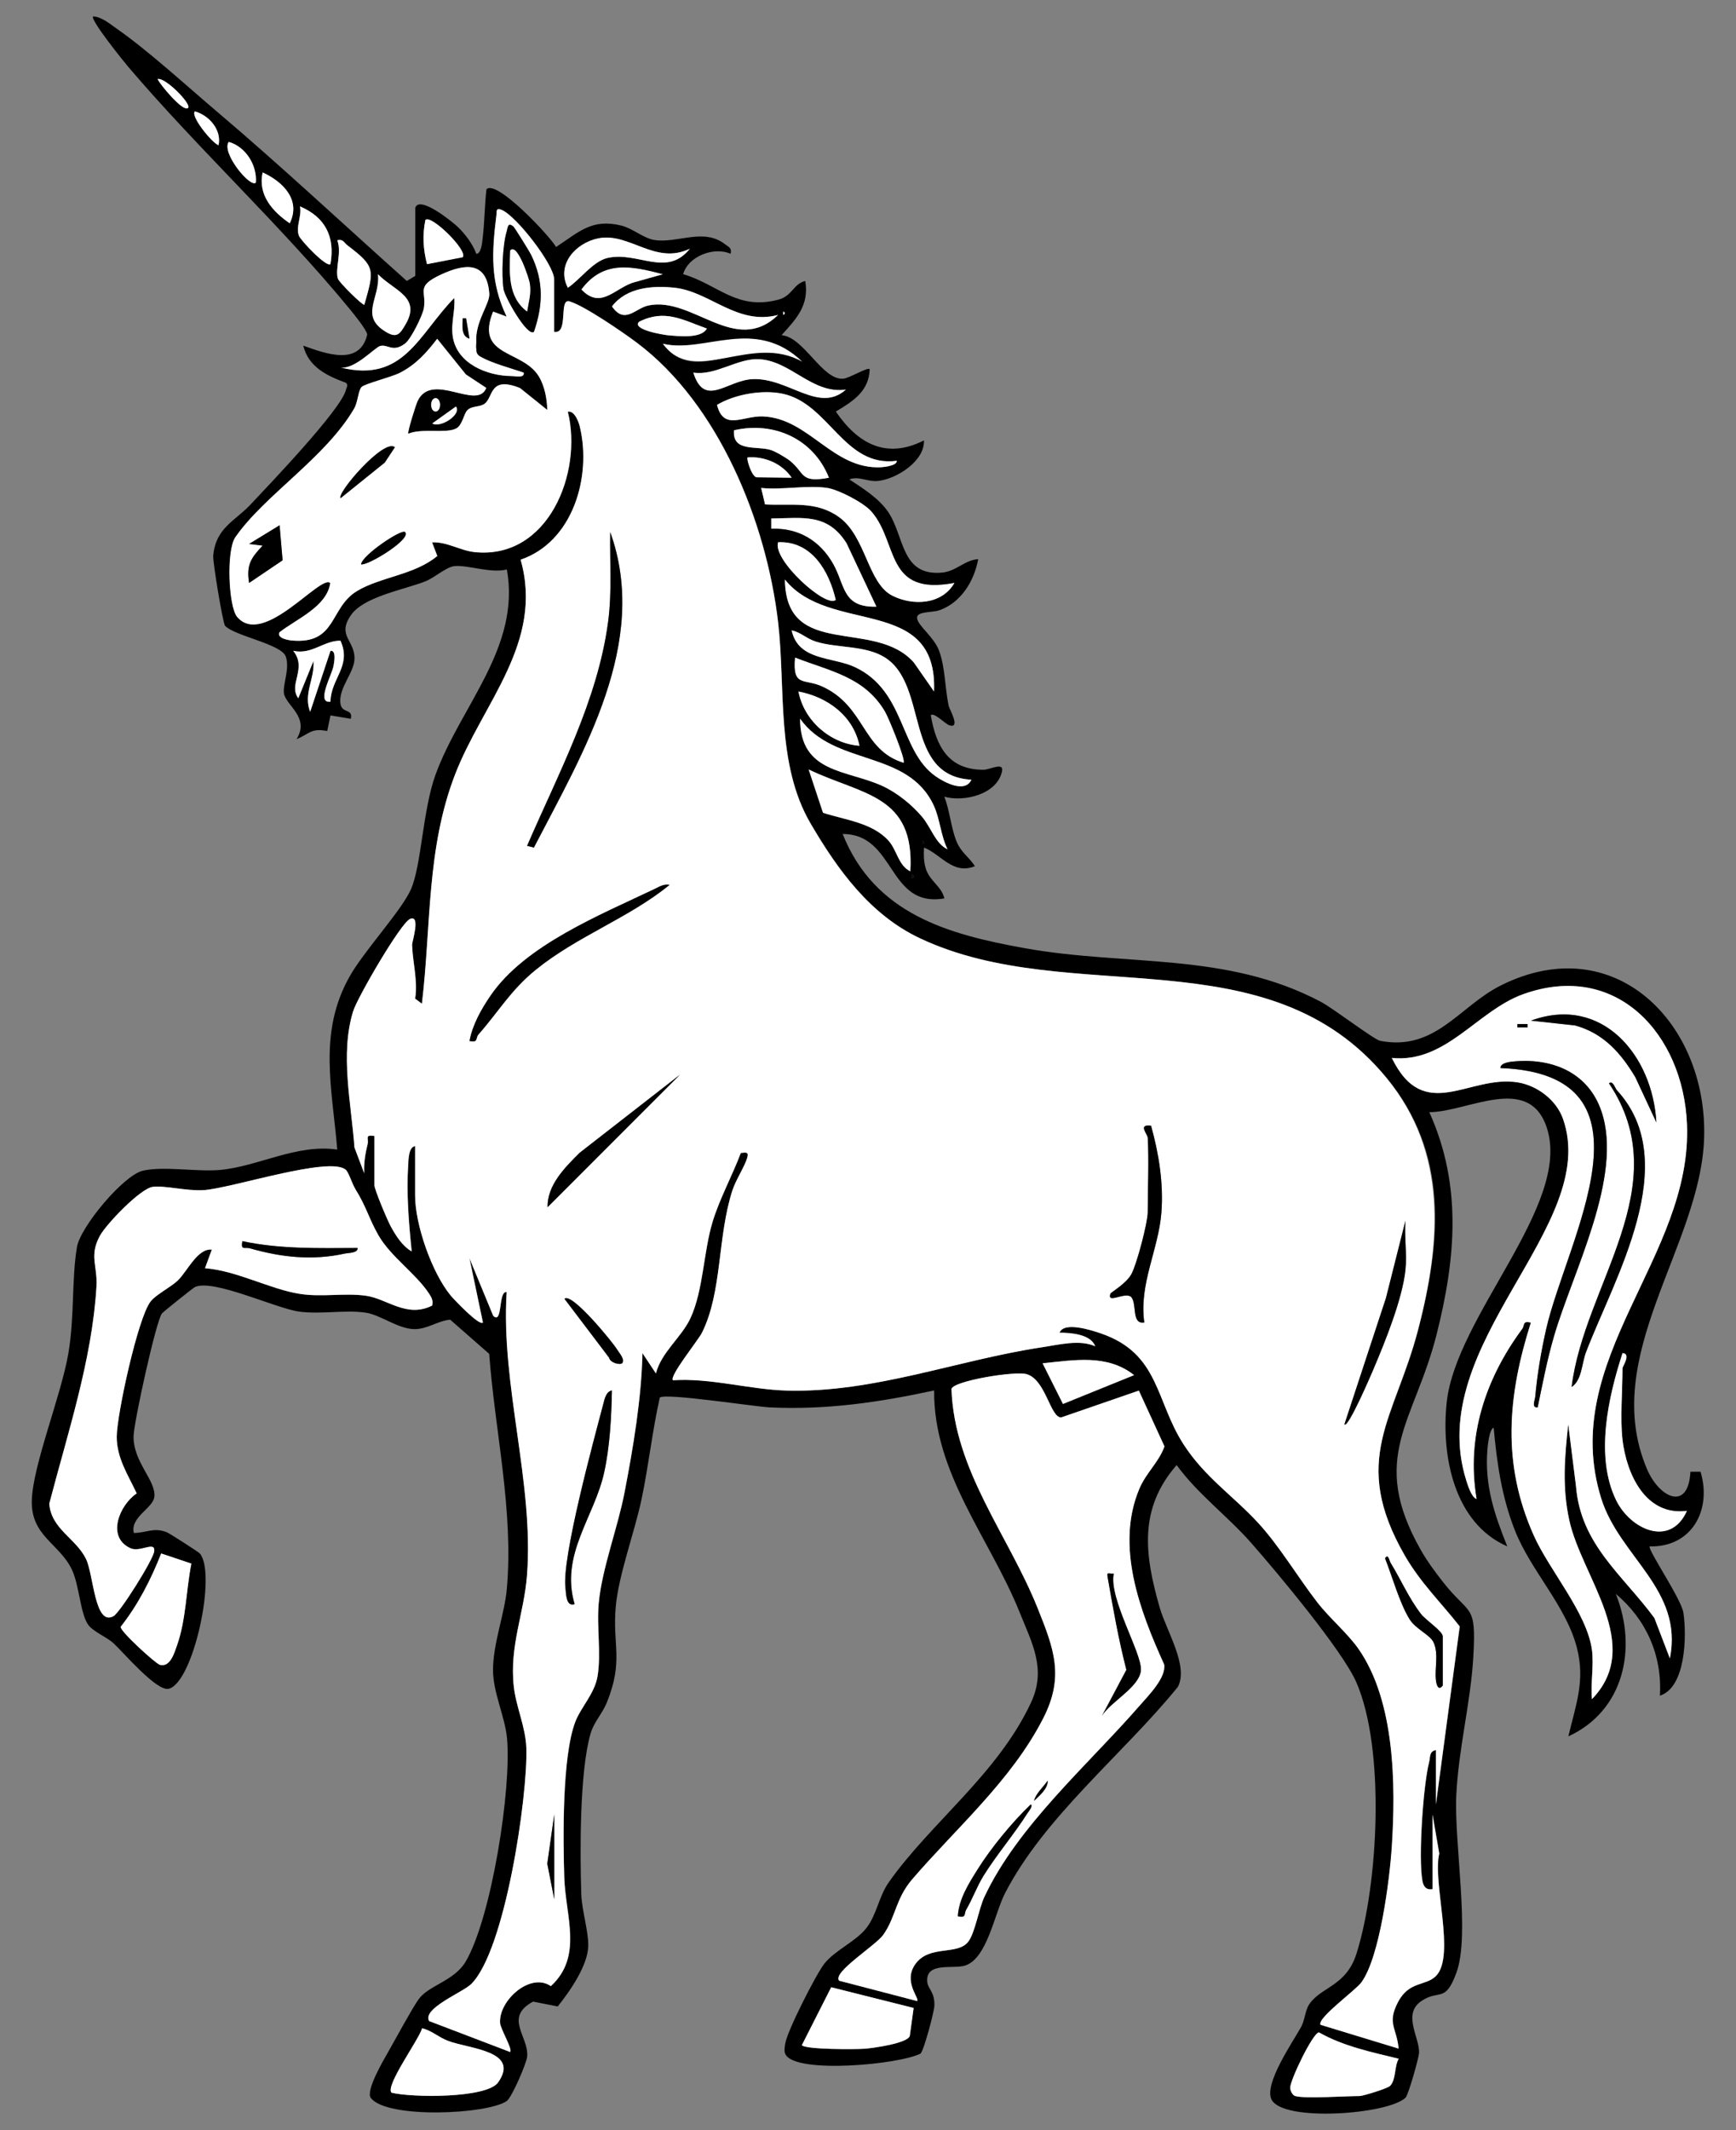 <?xml version="1.0" encoding="UTF-8" standalone="no"?>
<!DOCTYPE svg PUBLIC "-//W3C//DTD SVG 1.1//EN" "http://www.w3.org/Graphics/SVG/1.1/DTD/svg11.dtd">
<svg xmlns="http://www.w3.org/2000/svg" xmlns:xl="http://www.w3.org/1999/xlink" version="1.1" xmlns:dc="http://purl.org/dc/elements/1.1/" viewBox="63 63 238.5 292.5" width="238.5" height="292.5">
  <rect x="63" y="63" width="238.5" height="292.5" fill="#808080" stroke="none"/>
  <defs>
    <clipPath id="artboard_clip_path">
      <path d="M 63 63 L 301.5 63 L 301.5 344.42 L 287.949 355.5 L 63 355.5 Z"/>
    </clipPath>
  </defs>
  <g id="Unicorn_Passant_(8)" stroke-opacity="1" fill="none" fill-opacity="1" stroke-dasharray="none" stroke="none">
    <title>Unicorn Passant (8)</title>
    <g id="Unicorn_Passant_(8)_Art" clip-path="url(#artboard_clip_path)">
      <title>Art</title>
      <g id="Group_497">
        <g id="Graphic_570">
          <path d="M 120.046 91.568 C 120.554 89.723 125.166 93.469 125.865 94.135 C 126.881 95.104 127.962 96.52 128.437 97.853 C 129.126 97.886 129.248 96.204 129.308 95.705 C 129.574 93.571 129.578 91.172 129.83 89.001 C 131.186 87.547 138.612 95.491 139.395 96.921 C 142.53 94.862 144.314 92.966 148.382 93.981 C 149.947 94.373 151.415 95.728 152.919 95.961 C 156.069 96.446 159.661 94.252 162.601 96.534 C 163.122 96.94 163.56 97.014 163.374 97.853 C 161.068 96.823 157.527 98.207 156.856 100.648 C 161.692 102.079 164.203 105.652 169.915 104.156 C 171.872 103.644 171.974 101.99 173.628 101.585 C 174.201 104.925 172.394 106.793 170.372 109.03 C 173.465 109.286 175.962 115.259 178.869 115.002 C 179.699 114.928 182.187 113.386 182.48 113.693 C 182.401 116.735 180.155 118.119 177.831 119.517 C 180.859 123.943 184.768 126.104 189.934 123.477 C 190.069 126.356 186.077 128.821 183.589 129.049 C 182.154 129.179 180.952 128.331 179.689 128.835 C 181.539 130.06 183.738 131.416 185.015 133.293 C 187.288 136.634 186.748 142.164 192.441 141.628 C 194.388 141.446 195.534 139.89 197.389 139.788 C 196.853 142.774 195.027 145.76 192.063 146.799 C 191.029 147.163 188.821 146.902 188.998 147.941 C 189.175 148.98 191.341 150.508 192.022 152.376 C 192.865 154.687 192.809 157.431 193.331 159.919 C 193.433 160.399 195.022 163.077 193.443 162.607 C 192.888 162.444 191.304 160.757 190.875 161.219 C 191.621 165.556 193.345 168.71 198.111 168.705 C 199.005 168.705 200.943 167.597 200.664 168.91 C 200.002 172.074 195.497 173.169 192.739 172.405 C 193.48 174.319 193.634 176.556 194.374 178.452 C 195.003 180.068 196.093 180.632 196.937 181.946 C 193.936 183.176 192.296 180.334 189.948 179.388 C 189.888 180.348 189.897 181.256 190.167 182.198 C 190.68 183.987 192.371 184.699 192.739 186.372 C 184.889 187.714 186.105 177.525 178.767 177.525 C 183.151 188.492 193.205 191.315 203.837 193.216 C 217.827 195.718 231.445 193.691 244.467 200.572 C 246.195 201.485 251.763 205.767 252.62 205.93 C 260.223 207.388 263.47 201.178 269.21 198.313 C 284.85 190.509 297.592 203.545 297.122 219.236 C 296.674 234.144 282.66 249.253 289.285 264.767 C 290.953 268.667 294.941 270.623 295.239 265.103 L 296.628 265.103 C 298.202 270.321 295.463 275.483 289.649 275.357 C 289.281 275.711 293.991 282.559 294.275 284.47 C 294.741 287.558 294.629 294.719 291.046 295.851 C 291.372 290.33 289.169 285.387 284.99 281.879 C 287.981 289.338 286.108 297.943 278.467 301.442 C 279.497 297.095 280.801 293.82 279.651 289.31 C 278.169 283.51 273.338 278.772 271.12 273.149 C 269.313 268.569 268.651 263.924 268.208 259.051 C 267.598 259.27 267.384 261.548 267.342 262.135 C 266.965 267.003 268.302 270.94 270.077 275.352 C 262.734 272.137 260.987 262.885 261.751 255.612 C 263 243.714 278.877 228.484 275.537 217.955 C 273.114 210.314 264.63 215.718 259.366 215.728 C 263.908 225.768 262.99 235.882 260.354 246.299 C 257.321 258.277 250.984 263.127 258.187 275.832 C 259.063 277.379 260.144 278.837 261.239 280.235 C 264.924 284.949 265.842 283.039 265.413 290.494 C 265.05 296.82 263.359 303.194 263.07 309.581 C 262.772 316.178 264.989 328.641 263.107 333.845 C 261.551 338.14 260.764 336.127 258.299 337.772 C 255.578 339.584 258.108 342.869 257.95 344.961 C 257.894 345.692 256.491 350.686 256.095 351.064 C 253.701 353.361 239.207 354.442 237.679 351.297 C 236.64 349.149 240.6 343.423 241.741 341.369 C 242.263 340.423 242.305 339.1 242.841 338.275 C 244.434 335.834 247.928 335.806 249.359 331.282 C 252.378 321.736 253.337 303.156 249.335 294.006 C 247.425 289.636 238.433 278.902 234.907 274.891 C 231.664 271.201 227.578 268.201 224.652 264.189 C 219.374 270.232 220.273 276.591 222.323 283.747 C 223.245 286.962 226.325 291.756 224.825 294.64 C 217.394 303.818 206.469 312.456 201.046 323.041 C 199.611 325.845 198.609 331.99 195.558 332.927 C 193.932 333.425 190.097 332.368 190.396 335.196 C 190.498 336.151 191.462 336.575 191.365 338.476 C 191.323 339.309 189.92 344.625 189.464 345.003 C 186.491 346.517 172.464 347.807 170.935 345.152 C 170.679 344.709 170.81 344.159 170.87 343.684 C 171.089 342.002 175.096 334.152 176.223 332.694 C 177.635 330.858 180.579 329.619 182.019 327.774 C 183.458 325.929 183.738 323.427 185.08 321.517 C 190.801 313.364 200.063 306.623 204.638 296.816 C 206.786 292.213 204.824 288.733 203.068 284.372 C 199.001 274.267 191.225 265.322 191.337 253.94 C 183.813 255.566 176.493 256.642 168.746 256.265 C 166.607 256.158 154.424 254.257 153.646 254.918 C 152.603 259.549 152.113 264.287 151.126 268.937 C 150.161 273.475 148 279.233 147.599 283.58 C 147.11 288.937 148.712 290.997 146.369 296.797 C 145.749 298.325 144.585 299.485 144.128 301.079 C 142.614 306.357 142.675 317.436 142.861 323.148 C 142.931 325.226 143.825 328.151 143.821 330.122 C 143.811 332.857 141.291 336.444 139.623 338.531 L 136.231 337.865 C 132.164 340.078 135.7 342.65 135.421 345.445 C 135.327 346.354 133.31 351.05 132.611 351.525 C 129.918 353.356 116.189 353.99 113.948 351.101 C 113.188 350.118 115.714 345.855 116.408 344.639 C 117.363 342.962 119.622 338.792 120.503 337.553 C 121.863 335.634 125.404 335.037 126.974 332.377 C 130.524 326.344 133.306 308.607 132.653 301.675 C 132.374 298.721 130.743 295.441 130.734 292.376 C 130.72 288.714 132.318 284.693 132.63 281.19 C 133.585 270.442 130.999 259.572 130.207 248.913 L 124.85 244.221 C 123.13 244.375 121.658 245.568 119.869 245.517 C 117.633 245.456 115.271 243.565 113.272 243.262 C 110.454 242.833 107.09 243.518 104.104 243.113 C 100.898 242.679 92.289 238.575 89.782 239.74 C 89.517 239.861 85.431 243.141 85.249 243.364 C 84.434 244.394 81.373 258.37 81.35 260.239 C 81.298 263.821 84.513 266.356 84.196 268.597 C 83.977 270.134 80.856 271.355 81.387 273.512 C 83.199 273.484 84.08 272.711 85.911 273.409 C 86.26 273.54 90.276 276.121 90.453 276.326 C 92.796 279.079 89.582 294.039 86.185 294.906 C 84.527 295.325 79.929 289.869 78.591 288.653 C 77.604 287.754 75.768 287.055 75.097 286.091 C 74.021 284.544 73.905 280.71 72.87 278.534 C 71.165 274.961 67.256 273.936 67.368 269.091 C 67.48 264.269 71.389 254.681 72.381 248.908 C 73.262 243.802 72.824 238.733 73.569 234.256 C 74.035 231.484 79.966 224.37 82.64 223.76 C 85.505 223.107 90.08 223.946 93.253 223.657 C 98.49 223.173 103.796 220.046 109.335 220.866 C 108.637 212.457 106.685 204.854 111.003 197.143 C 112.988 193.593 118.169 188.054 119.464 185.105 C 120.904 181.825 121.071 174.222 122.837 169.376 C 126.261 159.961 134.559 151.905 132.635 141.199 C 130.468 141.777 127.268 140.561 125.451 140.738 C 124.281 140.855 122.758 142.308 121.444 142.83 C 118.532 143.981 112.955 144.922 111.199 147.493 C 109.242 150.354 111.814 150.932 111.698 153.545 C 111.614 155.442 109.485 157.491 109.769 159.611 C 109.964 161.046 111.53 160.245 111.194 161.708 L 108.404 161.242 L 107.956 163.385 C 105.688 162.952 105.58 163.758 103.74 164.503 C 105.632 161.465 102.198 159.849 102.002 158.162 C 101.858 156.9 102.832 154.813 102.263 153.163 C 101.662 151.435 95.256 150.354 93.915 148.933 C 93.593 148.476 92.223 140.156 92.293 139.322 C 92.624 135.483 95.294 134.551 97.395 132.31 C 99.901 129.641 109.89 119.228 110.528 116.535 C 110.607 116.19 110.882 115.901 110.524 115.566 C 107.929 114.606 105.389 113.423 104.663 110.465 C 107.77 111.587 112.429 113.311 113.454 108.936 C 113.351 108.247 111.534 106.034 110.957 105.33 C 101.611 93.977 90.206 83.424 80.674 72.243 C 80.064 71.526 75.344 65.697 75.791 65.25 C 76.975 65.315 78.07 66.266 79.011 66.918 C 83.409 69.993 88.575 74.736 92.782 78.304 C 101.667 85.833 110.202 93.828 118.891 101.585 L 120.051 100.886 L 120.051 91.568 Z M 88.832 77.824 C 89.377 77.303 85.664 73.566 84.653 73.86 C 84.951 74.568 88.17 78.458 88.832 77.824 Z M 93.02 82.949 C 93.481 80.876 91.757 78.845 89.768 78.295 C 89.158 78.989 92.121 82.609 93.02 82.949 Z M 98.149 88.074 C 98.345 85.717 96.775 83.149 94.427 82.488 C 93.355 83.96 97.427 88.875 98.149 88.074 Z M 102.804 93.665 C 104.392 90.441 101.853 87.948 99.086 86.681 C 98.401 89.788 100.456 92.053 102.804 93.665 Z M 108.399 99.255 C 109.061 95.491 107.663 92.812 104.211 91.34 C 104.504 92.672 103.586 94.158 104.076 95.388 C 104.341 96.05 107.905 99.81 108.399 99.255 Z M 139.148 108.573 L 139.148 101.352 C 139.148 99.334 133.906 92.584 131.917 91.806 C 131.116 91.494 131.284 92.001 131.223 92.491 C 130.589 97.653 130.338 101.678 132.625 106.472 L 130.762 105.778 C 128.251 112.021 134.782 110.996 137.028 114.648 C 137.848 115.981 138.169 117.742 138.207 119.289 L 134.466 116.284 C 130.263 114.592 130.818 117.458 129.634 118.403 C 128.968 118.934 127.929 118.678 127.258 119.289 C 126.704 119.796 126.587 121.394 125.632 121.856 C 124.207 122.545 120.913 121.767 119.11 122.55 C 118.947 122.382 120.158 118.529 120.405 118.026 C 122.404 113.954 128.6 119.438 129.821 116.256 L 127.021 114.411 L 123.079 109.514 C 121.602 111.443 120.167 113.046 117.964 114.182 C 116.79 114.788 113.128 115.687 112.695 116.134 C 112.229 116.619 112.191 118.203 111.679 119.084 C 107.742 125.853 99.351 130.987 95.35 136.764 C 94.087 138.59 94.408 146.291 95.596 147.698 C 99.207 151.961 107.095 141.763 108.394 143.058 C 107.905 146.315 103.768 147.973 101.411 149.818 C 101.01 150.624 102.622 150.899 103.093 150.941 C 109.308 151.509 108.245 146.455 112.061 144.153 C 115.271 142.215 120.009 141.931 123.093 139.34 L 122.376 137.468 C 124.421 137.365 126.271 138.609 128.251 138.809 C 138.332 139.825 143.103 127.921 141.025 119.521 C 141.952 119.344 142.521 120.924 142.679 121.59 C 144.324 128.462 141.733 137.393 134.545 139.848 C 137.764 151.202 129.355 159.495 125.558 169.292 C 121.588 179.533 122.264 190.08 120.983 200.824 L 120.051 200.13 C 120.442 197.665 119.688 195.024 119.632 192.717 C 119.622 192.335 120.843 188.557 119.357 189.177 C 118.076 189.712 112.112 199.985 111.534 201.853 C 109.718 207.728 111.278 214.521 111.716 220.568 L 113.058 224.109 C 112.979 222.767 113.188 221.416 113.519 220.121 C 113.72 219.338 113.049 218.765 114.46 218.989 L 114.46 225.744 C 114.46 226.341 116.245 230.552 116.711 231.414 C 117.391 232.663 118.299 234.116 119.576 234.829 C 119.175 230.92 118.835 226.881 119.096 222.93 C 119.138 222.259 119.147 220.48 120.046 220.387 L 120.046 227.142 C 120.046 231.172 122.348 237.75 124.933 240.89 C 125.371 241.421 128.88 245.121 129.364 244.608 L 127.51 235.761 L 130.776 243.676 C 132.122 244.962 131.423 240.233 132.625 240.42 C 131.815 253.194 136.39 266.645 135.421 279.312 C 135.015 284.6 132.97 289.026 133.613 294.645 C 133.93 297.44 135.248 300.179 135.332 303.082 C 135.523 309.702 132.411 330.895 127.738 335.457 C 126.573 336.593 120.992 338.802 121.975 340.525 L 133.096 344.77 C 133.473 344.406 131.773 341.616 131.717 340.786 C 131.512 337.711 135.873 333.779 138.696 335.727 C 143.136 331.655 140.704 326.041 140.536 320.8 C 140.368 315.558 140.229 304.209 142.05 299.443 C 142.833 297.398 144.701 295.581 145.106 293.182 C 145.633 290.07 144.967 286.338 145.274 283.1 C 145.726 278.385 147.879 272.804 148.806 267.996 C 149.998 261.827 151.14 255.035 151.28 248.801 L 153.134 251.592 C 153.833 248.722 156.675 246.616 157.881 243.988 C 159.656 240.136 159.652 234.908 160.928 230.729 C 161.869 227.636 163.644 224.37 164.795 221.314 C 165.452 221.262 165.922 221.095 165.68 221.966 C 165.345 223.159 164.119 224.98 163.64 226.457 C 161.562 232.863 162.265 240.41 159.447 246.024 C 158.948 247.017 154.913 252.011 155.473 252.528 C 160.607 252.188 165.997 253.8 171.057 253.945 C 183.067 254.289 194.551 249.747 206.152 248.004 C 208.453 247.66 211.342 246.9 213.476 247.86 C 212.865 246.178 210.047 246.006 208.579 246.001 C 209.185 244.436 212.907 245.628 214.3 246.108 C 222.318 248.871 221.759 255.356 225.626 261.338 C 228.538 265.843 232.419 268.378 235.843 272.086 C 238.778 275.264 241.313 279.545 244.001 283.03 C 245.692 285.215 248.175 287.284 249.685 289.459 C 254.679 296.662 254.781 308.118 254.232 316.583 C 253.938 321.089 252.578 331.785 250.043 335.224 C 249.223 336.332 243.852 340.209 244.453 341.043 L 255.164 344.308 C 254.912 341.466 253.561 340.828 255.075 337.93 C 256.589 335.033 258.905 335.759 260.312 334.32 C 263.018 331.552 259.785 321.443 260.75 317.529 L 259.822 312.167 L 259.822 322.416 C 258.928 322.551 258.574 322.053 258.429 321.247 C 257.861 318.125 258.532 308.16 259.361 304.945 C 259.529 304.298 259.347 303.492 260.288 303.31 L 260.288 310.764 L 263.559 286.333 C 261.006 283.072 258.159 280.332 256.016 276.605 C 248.431 263.421 254.53 258.249 257.828 245.642 C 261.127 233.035 261.905 221.262 253.542 211.059 C 237.143 191.049 210.117 201.625 189.38 191.827 C 182.545 188.599 178.101 182.444 174.378 176.08 C 169.584 167.895 170.968 157.445 169.91 148.402 C 168.303 134.686 161.753 118.478 150.497 110.045 C 148.577 108.606 143.317 104.99 141.254 104.375 C 139.73 103.923 141.184 108.895 139.171 108.559 Z M 126.569 98.323 C 127.347 97.448 122.208 92.397 121.444 93.203 C 121.015 95.309 121.132 97.182 121.663 99.274 Z M 141.016 102.516 C 142.675 101.422 144.464 98.878 146.467 98.426 C 150.632 97.48 154.578 101.151 157.774 97.159 C 153.003 99.456 149.467 94.867 145.181 95.738 C 142.111 96.362 139.362 99.348 141.016 102.521 Z M 113.053 104.846 C 114.428 100.029 114.581 99.6 110.733 96.693 C 110.267 96.339 110.151 95.784 109.335 95.999 C 109.978 97.625 109.019 99.889 109.415 101.254 C 109.564 101.771 112.848 105 113.053 104.846 Z M 128.432 109.971 C 128.251 107.18 130.319 104.711 130.221 103.336 C 129.909 98.892 126.946 99.143 123.592 100.7 C 120.028 102.353 121.626 102.959 121.234 105.312 C 121.071 106.295 119.469 109.565 118.639 110.185 C 116.957 111.434 116.319 110.255 115.248 110.502 C 114.539 110.665 111.735 113.768 109.797 113.46 C 118.495 115.627 120.498 108.904 125.413 103.909 C 125.562 105.699 124.919 107.394 125.208 109.239 C 125.795 112.98 129.988 114.62 133.319 114.639 C 133.855 114.639 135.076 114.951 134.955 114.168 C 133.142 113.544 130.641 112.906 129.005 111.979 C 128.237 111.545 128.507 110.977 128.437 110.898 L 128.437 109.966 Z M 154.052 100.662 C 149.737 99.53 145.899 98.706 142.88 102.754 C 145.461 105.48 147.347 102.731 149.873 101.836 L 154.047 100.662 Z M 114.926 100.658 C 115.285 103.933 112.289 106.379 116.068 108.606 C 117.568 109.491 117.973 108.825 118.737 107.506 C 120.899 103.788 117.097 102.899 114.926 100.658 Z M 169.896 106.248 C 164.31 107.734 160.513 103.038 155.691 102.516 C 152.626 102.186 149.062 102.475 147.077 105.079 C 148.838 107.613 150.278 105.335 152.062 104.953 C 158.156 103.649 164.022 111.937 169.896 106.248 Z M 170.595 105.778 L 170.595 106.244 C 170.898 106.09 170.898 105.931 170.595 105.778 Z M 160.113 108.116 C 156.772 106.914 154.326 105.405 150.795 107.185 C 149.747 108.27 154.21 108.988 154.76 109.034 C 156.195 109.155 159.358 109.533 160.113 108.112 Z M 171.294 111.83 C 166.7 106.938 159.707 111.583 154.066 110.199 C 158.408 116.134 165.247 109.183 171.294 111.83 Z M 179.214 116.498 C 174.583 117.164 171.672 112.547 167.269 112.328 C 164.292 112.179 161.305 114.625 158.249 114.168 C 159.796 119.07 162.857 115.221 166.393 115.063 C 171.317 114.844 175.492 119.829 179.21 116.498 Z M 186.203 126.282 C 178.949 127.241 176.917 118.389 170.493 117.066 C 167.697 116.489 163.98 117.136 161.51 118.604 C 162.419 122.21 165.061 120.081 167.809 120.188 C 174.155 120.435 177.374 127.493 184.046 127.167 C 184.442 127.148 186.272 126.943 186.207 126.286 Z M 123.308 117.895 L 122.38 117.895 L 122.38 119.289 L 123.308 119.289 Z M 125.637 118.827 L 122.38 121.152 C 123.582 121.828 126.476 119.843 125.637 118.827 Z M 176.885 128.606 C 174.765 123.267 169.323 120.821 163.84 122.088 C 163.579 125.089 166.896 124.208 168.839 124.777 C 169.491 124.968 170.963 125.825 171.527 126.277 C 173.642 127.973 172.85 129.352 176.885 128.606 Z M 171.76 128.602 C 170.456 126.659 168.01 125.625 165.703 125.816 C 165.526 125.974 166.239 128.406 166.929 128.546 L 171.76 128.602 Z M 176.652 130.004 C 173.964 129.585 170.372 130.311 167.567 130.004 L 168.103 132.264 C 171.727 132.464 175.082 131.728 178.25 133.992 C 181.991 136.666 182.191 143.1 185.606 144.805 C 188.458 146.231 192.39 146.035 194.118 143.049 C 184.53 144.889 186.459 137.533 182.718 133.247 C 181.637 132.007 178.199 130.242 176.647 129.999 Z M 183.407 146.31 L 179.307 137.603 C 176.684 133.461 173.349 134.141 168.965 134.202 L 168.965 135.595 C 172.701 135.446 175.646 137.239 177.449 140.393 C 179.14 143.352 178.683 146.436 183.407 146.31 Z M 177.817 145.378 C 176.903 141.423 174.504 137.258 169.901 137.463 C 169.09 139.885 176.521 146.58 177.817 145.378 Z M 191.323 157.957 C 191.849 144.647 177.001 150.27 170.833 142.588 C 170.954 153.643 183.146 147.838 188.551 153.983 L 191.323 157.962 Z M 196.452 170.075 C 187.106 169.572 190.615 157.105 184.577 153.294 C 181.893 151.598 178.05 152.031 175.105 151.118 C 173.773 150.703 173.023 149.823 171.76 149.576 C 172.682 153.778 177.369 153.163 180.458 154.617 C 187.456 157.911 186.552 166.12 191.551 169.614 C 192.739 170.443 195.59 171.967 196.447 170.08 Z M 109.778 150.988 C 107.477 150.946 105.837 152.954 103.274 152.371 C 105.24 154.813 102.561 156.979 103.973 158.889 L 106.06 153.769 C 106.237 156.285 104.635 158.256 105.604 160.753 L 108.399 152.371 C 109.233 152.278 108.898 153.965 108.818 154.426 C 108.613 155.651 106.358 159.625 108.39 159.364 C 108.446 156.154 111.343 154.468 109.769 150.992 Z M 187.134 167.741 C 187.465 167.387 185.094 161.601 184.591 160.739 C 181.767 155.926 177.011 155.176 172.231 153.303 C 171.867 157.422 173.461 156.122 175.958 157.263 C 181.935 159.993 181.376 165.971 187.134 167.741 Z M 181.078 165.412 C 180.235 161.307 176.684 158.707 172.696 157.962 C 173.447 161.95 177.048 165.109 181.078 165.412 Z M 172.92 161.694 C 172.92 169.199 179.284 168.682 184.195 170.914 C 186.207 171.827 188.285 173.499 189.701 175.191 C 190.927 176.653 191.542 178.894 193.182 179.626 C 192.241 177.762 192.152 175.489 191.281 173.611 C 187.703 165.891 177.565 168.263 172.92 161.694 Z M 188.061 182.649 C 188.695 172.111 181.46 172.204 174.094 168.673 L 176.065 174.613 C 179.037 175.591 182.82 175.959 185.056 178.438 C 186.249 179.761 186.394 181.829 188.057 182.654 Z M 189.697 178.456 L 189.697 178.922 C 190 178.769 190 178.61 189.697 178.456 Z M 188.299 183.115 L 188.299 183.581 C 188.602 183.428 188.602 183.269 188.299 183.115 Z M 281.71 289.571 C 281.989 291.64 281.51 294.193 281.71 296.327 C 288.913 288.868 280.298 279.601 278.588 271.728 C 277.615 267.236 277.95 263.113 278.453 258.589 L 279.516 267.069 C 280.154 275.105 285.926 279.252 290.287 285.182 L 292.416 290.731 C 294.303 281.255 285.47 276.796 282.972 268.732 C 277.046 249.598 295.551 235.686 294.764 217.335 C 294.238 205.059 285.116 194.907 272.257 199.524 C 265.94 201.793 261.644 209.037 254.213 208.273 C 258.681 217.437 264.877 210.505 271.577 211.642 C 274.232 212.094 276.837 214.069 277.741 216.659 C 282.917 231.47 258.509 247.525 264.444 266.295 C 264.649 266.938 265.157 268.634 265.86 268.834 C 264.407 260.285 267.072 252.323 272.117 245.493 C 272.504 244.967 272.113 244.333 273.319 244.613 C 270.119 254.709 269.313 263.961 273.701 273.815 C 275.854 278.655 281.02 284.465 281.71 289.566 Z M 111.823 226.294 C 111.362 225.558 110.924 224.02 110.5 223.643 C 108.325 221.696 94.711 226.224 90.924 226.438 C 88.603 226.569 85.692 225.781 83.986 225.987 C 82.281 226.191 77.562 231.135 76.709 232.723 C 75.209 235.523 76.425 236.776 76.248 239.721 C 75.642 249.766 72.279 259.852 69.763 269.505 C 70.061 272.999 73.373 274.197 74.799 277.053 C 75.866 279.196 75.987 286.37 78.587 284.94 C 79.491 284.446 84.005 277.253 84.177 276.065 C 84.401 274.532 82.253 276.219 80.926 275.613 C 77.557 274.08 79.421 269.668 81.773 268.08 C 80.627 265.592 79.011 263.137 79.034 260.248 C 79.062 257.21 81.941 243.909 83.698 241.71 C 84.466 240.746 86.507 239.74 87.453 238.812 C 88.734 237.564 90.155 234.382 92.098 234.605 L 91.161 237.159 C 95.513 237.489 100.092 240.042 104.183 240.681 C 107.239 241.161 110.36 240.532 113.249 240.932 C 116.137 241.333 118.868 244.049 122.371 242.283 C 122.516 241.575 122.301 241.198 121.933 240.634 C 120.177 237.946 116.673 235.561 115.001 232.658 C 113.678 230.357 113.337 228.703 111.819 226.299 Z M 285.903 260.686 C 285.567 257.849 285.903 253.898 285.903 250.902 C 285.903 250.637 287.138 248.894 285.908 248.81 C 283.946 254.862 282.097 262.997 285.027 269.016 C 286.97 273.004 292.467 275.58 294.755 270.479 C 289.085 271.21 286.467 265.466 285.898 260.691 Z M 209.036 255.794 L 218.806 251.834 C 215.097 248.908 210.592 249.784 206.236 250.208 Z M 188.998 337.791 C 189.385 337.418 186.999 335.102 188.779 332.675 C 190.712 330.038 194.5 331.543 196.005 329.656 C 196.951 328.468 197.458 325.156 198.232 323.497 C 202.793 313.732 212.549 305.272 219.523 297.268 C 220.762 295.847 223.245 293.373 222.933 291.556 C 219.593 284.199 216.22 275.31 219.523 267.451 C 220.459 265.219 222.188 263.826 222.98 261.622 L 219.462 253.958 L 208.775 257.648 C 207.27 257.611 206.674 252.477 204.051 251.699 C 202.471 251.233 193.997 252.617 193.717 253.73 C 194.113 264.94 201.493 273.74 205.528 283.761 C 207.815 289.445 209.255 293.224 206.32 298.968 C 201.978 307.466 194.393 314.007 188.336 321.051 C 186.016 323.749 186.086 326.246 184.339 328.701 C 183.291 330.178 177.318 333.845 178.282 334.991 L 188.998 337.786 Z M 89.293 277.719 L 85.142 276.326 C 83.73 279.918 81.965 283.37 79.574 286.398 C 79.481 287.018 84.401 291.467 84.956 291.616 C 86.381 292.003 86.954 289.972 87.304 288.979 C 88.58 285.397 88.548 281.404 89.288 277.719 Z M 188.523 338.741 L 177.188 335.894 L 173.158 343.847 C 173.591 344.453 180.523 344.434 181.791 344.336 C 183.058 344.239 187.596 343.596 187.978 342.603 L 188.513 338.741 Z M 116.785 350.37 C 119.557 351.064 129.891 351.171 131.442 348.953 C 134.475 344.621 127.533 344.374 124.589 343.269 C 123.233 342.762 122.325 341.839 120.992 341.522 C 120.61 343.004 115.891 349.429 116.79 350.37 Z M 240.945 350.836 C 242.249 351.222 247.891 350.836 249.797 350.836 C 250.225 350.836 253.631 349.811 253.985 349.433 C 254.823 348.543 254.539 346.778 255.159 345.715 C 251.413 344.802 247.593 344.015 244.201 342.095 C 243.353 342.165 240.232 348.669 240.255 349.708 C 240.264 350.146 240.591 350.733 240.945 350.84 Z" fill="black"/>
        </g>
        <g id="Graphic_569">
          <path d="M 139.148 108.573 C 141.165 108.908 139.711 103.937 141.23 104.389 C 143.294 105 148.554 108.62 150.474 110.059 C 161.734 118.492 168.28 134.695 169.887 148.416 C 170.945 157.459 169.561 167.909 174.355 176.094 C 178.082 182.454 182.527 188.613 189.357 191.841 C 210.098 201.639 237.12 191.063 253.519 211.073 C 261.882 221.276 260.95 233.632 257.805 245.656 C 254.66 257.681 248.413 263.43 255.993 276.619 C 258.141 280.351 260.983 283.091 263.536 286.347 L 260.265 310.778 L 260.265 303.324 C 259.319 303.501 259.501 304.312 259.338 304.959 C 258.509 308.174 257.838 318.139 258.406 321.261 C 258.551 322.067 258.905 322.565 259.799 322.43 L 259.799 312.181 L 260.726 317.543 C 259.762 321.452 262.99 331.562 260.288 334.334 C 258.881 335.773 256.608 334.967 255.052 337.944 C 253.496 340.921 254.889 341.485 255.14 344.322 L 244.429 341.057 C 243.828 340.227 249.2 336.346 250.02 335.238 C 252.559 331.799 253.915 321.103 254.208 316.597 C 254.758 308.132 254.656 296.676 249.661 289.473 C 248.152 287.298 245.669 285.229 243.978 283.044 C 241.285 279.564 238.755 275.282 235.82 272.1 C 232.396 268.392 228.515 265.857 225.603 261.352 C 221.736 255.37 222.295 248.885 214.277 246.122 C 212.884 245.642 209.162 244.45 208.556 246.015 C 210.024 246.015 212.847 246.192 213.452 247.874 C 211.314 246.914 208.43 247.674 206.129 248.018 C 194.528 249.761 183.039 254.303 171.033 253.958 C 165.974 253.814 160.583 252.202 155.449 252.542 C 154.89 252.025 158.925 247.035 159.423 246.038 C 162.242 240.429 161.538 232.877 163.616 226.471 C 164.096 224.999 165.321 223.173 165.657 221.98 C 165.899 221.113 165.429 221.281 164.772 221.328 C 163.621 224.384 161.846 227.65 160.905 230.743 C 159.628 234.922 159.633 240.154 157.858 244.002 C 156.647 246.63 153.809 248.736 153.11 251.606 L 151.256 248.815 C 151.121 255.044 149.98 261.841 148.782 268.01 C 147.851 272.818 145.698 278.394 145.251 283.114 C 144.943 286.352 145.61 290.088 145.083 293.196 C 144.678 295.595 142.81 297.412 142.027 299.457 C 140.205 304.219 140.345 315.456 140.513 320.814 C 140.681 326.171 143.112 331.669 138.673 335.741 C 135.849 333.793 131.489 337.725 131.694 340.8 C 131.749 341.63 133.455 344.425 133.073 344.784 L 121.952 340.539 C 120.964 338.816 126.55 336.607 127.715 335.471 C 132.388 330.905 135.5 309.716 135.309 303.096 C 135.225 300.193 133.911 297.454 133.59 294.659 C 132.951 289.04 134.992 284.614 135.397 279.326 C 136.371 266.659 131.791 253.208 132.602 240.434 C 131.395 240.247 132.099 244.976 130.752 243.69 L 127.487 235.775 L 129.341 244.622 C 128.856 245.135 125.348 241.435 124.91 240.904 C 122.325 237.76 120.023 231.186 120.023 227.156 L 120.023 220.4 C 119.119 220.494 119.115 222.273 119.073 222.944 C 118.816 226.895 119.156 230.934 119.552 234.843 C 118.276 234.13 117.367 232.672 116.687 231.428 C 116.217 230.571 114.437 226.359 114.437 225.758 L 114.437 219.003 C 113.025 218.779 113.692 219.352 113.496 220.135 C 113.17 221.43 112.955 222.781 113.035 224.123 L 111.693 220.582 C 111.255 214.535 109.694 207.742 111.511 201.867 C 112.089 199.999 118.052 189.726 119.333 189.191 C 120.82 188.571 119.599 192.349 119.608 192.731 C 119.664 195.037 120.419 197.679 120.028 200.144 L 120.959 200.838 C 122.245 190.094 121.565 179.547 125.534 169.306 C 129.331 159.509 137.741 151.216 134.521 139.862 C 141.71 137.407 144.3 128.476 142.656 121.604 C 142.498 120.938 141.929 119.358 141.002 119.535 C 143.08 127.935 138.309 139.844 128.227 138.823 C 126.247 138.623 124.398 137.379 122.352 137.481 L 123.07 139.354 C 119.986 141.945 115.248 142.229 112.038 144.167 C 108.227 146.469 109.284 151.523 103.069 150.955 C 102.599 150.913 100.991 150.638 101.387 149.832 C 103.745 147.992 107.882 146.329 108.371 143.072 C 107.071 141.777 99.184 151.975 95.573 147.712 C 94.385 146.305 94.064 138.604 95.326 136.778 C 99.328 131.001 107.719 125.867 111.656 119.097 C 112.168 118.217 112.205 116.633 112.671 116.148 C 113.105 115.697 116.762 114.802 117.94 114.196 C 120.144 113.06 121.579 111.457 123.056 109.528 L 126.997 114.425 L 129.797 116.27 C 128.581 119.452 122.385 113.968 120.382 118.04 C 120.135 118.543 118.924 122.396 119.087 122.564 C 120.89 121.781 124.183 122.559 125.609 121.87 C 126.564 121.408 126.681 119.81 127.235 119.302 C 127.906 118.692 128.945 118.944 129.611 118.417 C 130.794 117.472 130.24 114.606 134.442 116.297 L 138.183 119.302 C 138.146 117.756 137.82 115.995 137.005 114.662 C 134.759 111.01 128.227 112.039 130.738 105.792 L 132.602 106.486 C 130.315 101.692 130.561 97.667 131.2 92.505 C 131.26 92.015 131.093 91.508 131.894 91.82 C 133.879 92.598 139.124 99.348 139.124 101.366 L 139.124 108.587 Z M 133.548 94.135 C 132.732 93.432 132.77 94.289 132.611 94.811 C 132.038 96.665 131.889 100.802 132.187 102.721 C 132.35 103.77 135.425 109.263 136.348 108.573 C 137.624 104.86 137.703 101.589 135.97 98.011 C 135.751 97.564 133.72 94.289 133.548 94.14 Z M 117.251 124.418 C 115.755 123.127 109.2 130.768 109.801 131.402 L 115.863 126.519 L 117.251 124.418 Z M 101.411 135.133 L 97.222 137.696 L 99.081 137.929 C 97.493 139.597 96.822 140.575 97.222 143.049 L 101.825 139.941 L 101.411 135.133 Z M 118.649 136.065 C 118.164 135.595 112.736 139.252 112.606 140.496 C 113.538 140.715 119.618 136.997 118.649 136.065 Z M 136.348 179.388 C 143.117 166.325 152.291 151.197 146.835 136.065 C 146.765 140.151 147.096 144.2 146.551 148.355 C 145.125 159.211 139.679 169.283 135.416 179.151 L 136.348 179.388 Z M 154.988 184.518 C 154.201 184.359 153.632 184.741 152.971 185.058 C 145.47 188.641 135.127 192.783 130.384 199.743 C 129.108 201.616 127.929 203.684 127.505 205.944 C 128.712 206.251 128.325 205.52 128.716 205.073 C 131.507 201.905 133.161 198.97 136.599 196.174 C 142.283 191.562 149.341 189.097 154.988 184.518 Z M 156.386 210.607 L 142.633 221.309 C 140.629 223.303 138.179 225.712 138.225 228.777 L 156.386 210.612 Z M 220.678 219.222 C 220.86 222.534 220.678 226.117 220.678 229.471 C 220.678 230.892 219.178 236.604 218.442 237.951 C 217.706 239.297 215.61 240.466 215.549 240.657 C 215.069 242.116 217.459 240.387 218.382 241.077 C 219.267 242.036 218.372 244.892 220.208 244.608 C 219.444 239.353 222.179 234.554 222.556 229.485 C 222.854 225.46 222.207 221.435 221.135 217.591 C 219.276 217.335 220.65 218.723 220.674 219.222 Z M 256.086 237.391 C 256.314 235.258 255.923 232.812 256.086 230.636 L 253.412 241.24 L 247.705 258.589 C 248.18 259.223 251.39 251.713 251.646 251.121 C 253.272 247.296 255.653 241.44 256.086 237.391 Z M 148.466 250.203 C 148.941 249.728 148.023 248.736 147.785 248.326 C 147.259 247.422 141.528 240.396 140.55 241.356 L 146.677 249.435 C 146.83 250.166 148.2 250.469 148.466 250.203 Z M 141.943 283.282 C 139.93 276.466 144.664 271.313 146.001 265.21 C 146.788 261.613 146.998 257.602 147.068 253.935 C 146.248 254.122 146.071 255.091 145.889 255.78 C 144.552 260.84 140.159 276.941 140.685 281.059 C 140.783 281.819 140.741 283.696 141.943 283.282 Z M 261.211 294.463 L 261.211 287.708 C 261.211 287.009 258.881 285.49 258.224 284.637 C 256.529 282.438 255.485 279.95 254.05 277.621 C 253.859 277.314 253.719 276.265 253.286 276.997 C 254.269 279.475 255.266 283.086 256.622 285.308 C 257.479 286.72 259.454 287.479 259.939 288.514 C 260.694 290.13 260.069 292.096 260.279 293.773 C 260.368 294.458 260.642 295.218 261.211 294.463 Z M 139.148 323.814 L 139.148 312.167 L 138.188 318.922 Z" fill="#FFFFFF"/>
        </g>
        <g id="Graphic_568">
          <path d="M 188.998 337.791 L 178.282 334.995 C 177.318 333.854 183.286 330.183 184.339 328.706 C 186.086 326.251 186.016 323.749 188.336 321.056 C 194.393 314.012 201.978 307.466 206.32 298.973 C 209.255 293.228 207.815 289.45 205.528 283.766 C 201.493 273.745 194.109 264.944 193.717 253.735 C 193.997 252.621 202.471 251.233 204.051 251.704 C 206.674 252.482 207.27 257.616 208.775 257.653 L 219.462 253.963 L 222.98 261.627 C 222.188 263.831 220.464 265.224 219.523 267.455 C 216.22 275.315 219.593 284.204 222.933 291.56 C 223.245 293.377 220.762 295.851 219.523 297.272 C 212.553 305.276 202.793 313.741 198.232 323.502 C 197.458 325.16 196.946 328.473 196.005 329.661 C 194.5 331.552 190.712 330.043 188.779 332.68 C 186.999 335.107 189.385 337.423 188.998 337.795 Z M 216.015 279.089 C 215.214 279.121 215.032 278.776 215.19 279.676 C 215.926 283.915 216.676 288.141 217.748 292.306 L 214.38 298.647 C 215.521 296.699 219.607 294.645 219.742 292.329 C 219.877 290.014 215.288 282.466 216.015 279.084 Z M 206.939 307.517 C 206.376 308.356 205.276 309.315 205.066 310.294 C 205.803 309.576 206.967 308.645 206.939 307.517 Z M 204.172 311.971 C 204.363 311.668 204.931 311.039 204.61 310.783 C 202.103 313.178 199.159 316.742 197.277 319.751 C 196.07 321.685 194.724 323.795 194.589 326.143 C 195.828 326.4 195.39 325.827 195.744 325.226 C 196.62 323.735 197.198 322.067 198.115 320.59 C 199.965 317.618 202.304 314.911 204.167 311.971 Z" fill="#FFFFFF"/>
        </g>
        <g id="Graphic_567">
          <path d="M 111.823 226.294 C 113.337 228.703 113.682 230.357 115.005 232.653 C 116.673 235.556 120.181 237.946 121.938 240.629 C 122.306 241.193 122.52 241.571 122.376 242.279 C 118.872 244.044 116.226 241.338 113.254 240.928 C 110.281 240.518 107.244 241.156 104.187 240.676 C 100.102 240.038 95.522 237.485 91.166 237.154 L 92.102 234.601 C 90.159 234.377 88.739 237.559 87.457 238.808 C 86.507 239.735 84.471 240.741 83.702 241.706 C 81.951 243.9 79.067 257.206 79.039 260.243 C 79.011 263.281 80.632 265.587 81.778 268.075 C 79.425 269.664 77.562 274.076 80.93 275.608 C 82.258 276.214 84.406 274.528 84.182 276.06 C 84.01 277.248 79.491 284.442 78.591 284.935 C 75.992 286.366 75.871 279.191 74.804 277.048 C 73.378 274.192 70.066 272.995 69.768 269.501 C 72.283 259.843 75.647 249.756 76.253 239.716 C 76.43 236.772 75.214 235.519 76.714 232.719 C 77.567 231.13 82.295 226.187 83.991 225.982 C 85.687 225.777 88.608 226.564 90.928 226.434 C 94.721 226.219 108.329 221.691 110.505 223.638 C 110.924 224.016 111.367 225.553 111.828 226.289 Z M 112.126 234.373 C 106.824 234.4 101.499 234.55 96.291 233.436 C 96.062 234.778 96.584 234.205 97.367 234.428 C 101.695 235.668 105.925 236.115 110.346 235.146 C 110.887 235.029 112.201 235.085 112.122 234.368 Z" fill="#FFFFFF"/>
        </g>
        <g id="Group_562">
          <g id="Graphic_566">
            <path d="M 116.785 350.37 C 115.886 349.429 120.61 343.004 120.987 341.522 C 122.32 341.844 123.233 342.762 124.584 343.269 C 127.533 344.374 134.475 344.621 131.437 348.953 C 129.886 351.171 119.552 351.064 116.78 350.37 Z" fill="#FFFFFF"/>
          </g>
          <g id="Graphic_565">
            <path d="M 188.523 338.741 L 187.987 342.603 C 187.605 343.591 183.062 344.239 181.8 344.336 C 180.537 344.434 173.596 344.453 173.167 343.847 L 177.197 335.894 L 188.532 338.741 Z" fill="#FFFFFF"/>
          </g>
          <g id="Graphic_564">
            <path d="M 240.945 350.836 C 240.586 350.728 240.264 350.146 240.255 349.703 C 240.232 348.664 243.353 342.161 244.201 342.091 C 247.593 344.01 251.413 344.798 255.159 345.711 C 254.539 346.773 254.823 348.539 253.985 349.429 C 253.631 349.801 250.225 350.831 249.797 350.831 C 247.891 350.831 242.249 351.218 240.945 350.831 Z" fill="#FFFFFF"/>
          </g>
          <g id="Graphic_563">
            <path d="M 89.293 277.719 C 88.552 281.404 88.585 285.392 87.308 288.979 C 86.954 289.972 86.386 292.003 84.96 291.616 C 84.406 291.467 79.486 287.018 79.579 286.398 C 81.969 283.37 83.735 279.918 85.147 276.326 L 89.298 277.719 Z" fill="#FFFFFF"/>
          </g>
        </g>
        <g id="Group_559">
          <g id="Graphic_561">
            <path d="M 281.71 289.571 C 281.02 284.47 275.858 278.66 273.701 273.819 C 269.313 263.966 270.119 254.709 273.319 244.617 C 272.113 244.338 272.509 244.971 272.117 245.498 C 267.072 252.333 264.407 260.29 265.86 268.839 C 265.162 268.643 264.649 266.947 264.444 266.3 C 258.509 247.529 282.917 231.475 277.741 216.664 C 276.837 214.078 274.237 212.098 271.577 211.646 C 264.877 210.51 258.686 217.442 254.213 208.278 C 261.639 209.042 265.935 201.798 272.257 199.529 C 285.111 194.912 294.238 205.063 294.764 217.34 C 295.547 235.691 277.042 249.607 282.972 268.736 C 285.47 276.796 294.303 281.26 292.416 290.736 L 290.287 285.187 C 285.926 279.256 280.154 275.11 279.516 267.073 L 278.453 258.594 C 277.95 263.113 277.61 267.241 278.588 271.732 C 280.298 279.601 288.917 288.872 281.71 296.331 C 281.51 294.197 281.989 291.644 281.71 289.576 Z M 290.557 217.125 C 290.059 207.98 283.131 199.571 273.329 203.158 L 279.408 203.824 C 283.303 204.896 285.689 207.607 287.673 210.934 L 290.557 217.13 Z M 272.858 203.624 L 271.465 203.624 L 271.465 204.08 L 272.858 204.08 Z M 274.251 256.26 C 274.922 253.013 275.537 249.784 276.464 246.588 C 279.05 237.657 286.061 224.57 283.005 215.602 C 281.239 210.421 276.501 208.334 271.223 208.744 C 270.682 208.786 269.136 208.884 269.131 209.671 C 291.778 210.524 278.183 233.306 275.411 245.545 C 274.722 248.582 274.2 251.666 273.92 254.774 C 273.874 255.286 273.366 256.358 274.246 256.265 Z M 285.153 212.737 C 284.859 212.415 284.617 211.344 284.049 211.763 C 293.511 225.856 280.624 239.404 278.919 253.465 C 280.34 252.524 280.294 250.245 280.89 248.685 C 284.734 238.603 294.289 222.646 285.153 212.737 Z" fill="#FFFFFF"/>
          </g>
          <g id="Graphic_560">
            <path d="M 285.903 260.686 C 286.471 265.461 289.09 271.206 294.759 270.474 C 292.467 275.576 286.97 273.004 285.032 269.011 C 282.101 262.992 283.951 254.858 285.912 248.806 C 287.142 248.894 285.908 250.632 285.908 250.898 C 285.908 253.893 285.572 257.844 285.908 260.681 Z" fill="#FFFFFF"/>
          </g>
        </g>
        <g id="Graphic_558">
          <path d="M 209.036 255.794 L 206.236 250.208 C 210.592 249.784 215.097 248.908 218.806 251.834 Z" fill="#FFFFFF"/>
        </g>
        <g id="Graphic_557">
          <path d="M 109.778 150.988 C 111.353 154.463 108.455 156.15 108.399 159.36 C 106.368 159.621 108.623 155.647 108.828 154.421 C 108.907 153.96 109.238 152.273 108.408 152.367 L 105.613 160.748 C 104.644 158.256 106.247 156.28 106.07 153.764 L 103.982 158.884 C 102.571 156.974 105.25 154.808 103.284 152.367 C 105.841 152.949 107.486 150.941 109.787 150.983 Z" fill="#FFFFFF"/>
        </g>
        <g id="Graphic_556">
          <path d="M 126.569 98.323 L 121.663 99.274 C 121.136 97.182 121.015 95.309 121.444 93.203 C 122.208 92.402 127.342 97.448 126.569 98.323 Z" fill="#FFFFFF"/>
        </g>
        <g id="Group_548">
          <g id="Graphic_555">
            <path d="M 114.926 100.658 C 117.097 102.899 120.899 103.788 118.737 107.506 C 117.968 108.825 117.563 109.491 116.068 108.606 C 112.294 106.379 115.285 103.933 114.926 100.658 Z" fill="#FFFFFF"/>
          </g>
          <g id="Graphic_554">
            <path d="M 113.053 104.846 C 112.848 105 109.564 101.771 109.415 101.254 C 109.019 99.889 109.978 97.625 109.335 95.999 C 110.146 95.784 110.267 96.343 110.733 96.693 C 114.581 99.605 114.428 100.029 113.053 104.846 Z" fill="#FFFFFF"/>
          </g>
          <g id="Graphic_553">
            <path d="M 108.399 99.255 C 107.905 99.81 104.341 96.055 104.076 95.388 C 103.586 94.154 104.504 92.672 104.211 91.34 C 107.663 92.812 109.061 95.491 108.399 99.255 Z" fill="#FFFFFF"/>
          </g>
          <g id="Graphic_552">
            <path d="M 102.804 93.665 C 100.456 92.048 98.396 89.788 99.086 86.681 C 101.853 87.948 104.392 90.441 102.804 93.665 Z" fill="#FFFFFF"/>
          </g>
          <g id="Graphic_551">
            <path d="M 98.149 88.074 C 97.427 88.875 93.355 83.96 94.427 82.488 C 96.775 83.149 98.341 85.717 98.149 88.074 Z" fill="#FFFFFF"/>
          </g>
          <g id="Graphic_550">
            <path d="M 93.02 82.949 C 92.116 82.604 89.153 78.984 89.768 78.295 C 91.757 78.845 93.486 80.881 93.02 82.949 Z" fill="#FFFFFF"/>
          </g>
          <g id="Graphic_549">
            <path d="M 88.832 77.824 C 88.17 78.458 84.951 74.568 84.653 73.86 C 85.668 73.566 89.377 77.303 88.832 77.824 Z" fill="#FFFFFF"/>
          </g>
        </g>
        <g id="Group_545">
          <g id="Graphic_547">
            <path d="M 125.637 118.827 C 126.476 119.843 123.582 121.828 122.38 121.152 Z" fill="#FFFFFF"/>
          </g>
          <g id="Graphic_546">
            <ellipse cx="122.844" cy="118.592" rx="0.619" ry="0.929" fill="#FFFFFF"/>
          </g>
        </g>
        <g id="Group_524">
          <g id="Graphic_544">
            <path d="M 128.432 109.971 C 128.432 109.971 128.32 110.781 128.437 110.903 C 128.512 110.982 128.241 111.545 129.005 111.983 C 130.641 112.906 133.138 113.549 134.955 114.173 C 135.076 114.956 133.855 114.648 133.319 114.644 C 129.988 114.63 125.795 112.99 125.208 109.244 C 124.919 107.404 125.562 105.708 125.413 103.914 C 120.503 108.908 118.495 115.627 109.797 113.465 C 111.739 113.777 114.539 110.67 115.248 110.506 C 116.319 110.264 116.957 111.438 118.639 110.19 C 119.473 109.57 121.071 106.3 121.234 105.316 C 121.626 102.959 120.032 102.353 123.592 100.704 C 126.946 99.148 129.909 98.897 130.221 103.341 C 130.319 104.715 128.246 107.185 128.432 109.975 Z M 127.496 109.505 L 127.03 106.714 L 126.573 106.714 C 126.545 107.734 126.313 109.146 127.496 109.505 Z" fill="#FFFFFF"/>
          </g>
          <g id="Graphic_543">
            <path d="M 176.652 130.004 C 178.203 130.246 181.642 132.012 182.722 133.251 C 186.464 137.537 184.535 144.894 194.123 143.054 C 192.394 146.04 188.458 146.231 185.611 144.81 C 182.196 143.105 181.996 136.671 178.255 133.997 C 175.091 131.732 171.732 132.469 168.107 132.268 L 167.572 130.009 C 170.376 130.316 173.968 129.589 176.657 130.009 Z" fill="#FFFFFF"/>
          </g>
          <g id="Graphic_542">
            <path d="M 196.452 170.075 C 195.595 171.962 192.744 170.439 191.556 169.609 C 186.552 166.115 187.46 157.906 180.463 154.612 C 177.374 153.159 172.687 153.774 171.765 149.571 C 173.027 149.818 173.777 150.703 175.11 151.113 C 178.054 152.027 181.893 151.593 184.581 153.289 C 190.619 157.105 187.106 169.567 196.457 170.07 Z" fill="#FFFFFF"/>
          </g>
          <g id="Graphic_541">
            <path d="M 191.323 157.957 L 188.551 153.979 C 183.146 147.838 170.954 153.639 170.833 142.583 C 177.001 150.27 191.849 144.642 191.323 157.953 Z" fill="#FFFFFF"/>
          </g>
          <g id="Graphic_540">
            <path d="M 186.203 126.282 C 186.268 126.938 184.442 127.143 184.041 127.162 C 177.369 127.488 174.15 120.43 167.805 120.183 C 165.056 120.076 162.414 122.205 161.506 118.599 C 163.975 117.136 167.693 116.489 170.488 117.062 C 176.913 118.385 178.944 127.237 186.198 126.277 Z" fill="#FFFFFF"/>
          </g>
          <g id="Graphic_539">
            <path d="M 188.061 182.649 C 186.394 181.825 186.254 179.756 185.061 178.433 C 182.825 175.955 179.042 175.587 176.07 174.608 L 174.099 168.668 C 181.464 172.2 188.7 172.106 188.066 182.645 Z" fill="#FFFFFF"/>
          </g>
          <g id="Graphic_538">
            <path d="M 187.134 167.741 C 181.371 165.971 181.935 159.993 175.958 157.263 C 173.461 156.122 171.867 157.422 172.231 153.303 C 177.006 155.181 181.767 155.926 184.591 160.739 C 185.094 161.601 187.47 167.387 187.134 167.741 Z" fill="#FFFFFF"/>
          </g>
          <g id="Graphic_537">
            <path d="M 169.896 106.248 C 164.022 111.932 158.156 103.644 152.062 104.953 C 150.278 105.335 148.838 107.613 147.077 105.079 C 149.062 102.47 152.626 102.181 155.691 102.516 C 160.518 103.038 164.31 107.734 169.896 106.248 Z" fill="#FFFFFF"/>
          </g>
          <g id="Graphic_536">
            <path d="M 183.407 146.31 C 178.683 146.441 179.14 143.356 177.449 140.393 C 175.646 137.235 172.701 135.446 168.96 135.595 L 168.96 134.202 C 173.344 134.146 176.68 133.461 179.303 137.603 L 183.403 146.31 Z" fill="#FFFFFF"/>
          </g>
          <g id="Graphic_535">
            <path d="M 179.214 116.498 C 175.496 119.829 171.317 114.844 166.398 115.063 C 162.862 115.217 159.796 119.065 158.254 114.168 C 161.31 114.625 164.296 112.184 167.274 112.328 C 171.672 112.547 174.588 117.164 179.219 116.498 Z" fill="#FFFFFF"/>
          </g>
          <g id="Graphic_534">
            <path d="M 141.016 102.516 C 139.362 99.344 142.106 96.357 145.181 95.733 C 149.467 94.862 153.003 99.451 157.774 97.154 C 154.578 101.151 150.632 97.476 146.467 98.421 C 144.464 98.878 142.675 101.422 141.016 102.512 Z" fill="#FFFFFF"/>
          </g>
          <g id="Graphic_533">
            <path d="M 176.885 128.606 C 172.85 129.352 173.642 127.977 171.527 126.277 C 170.963 125.825 169.491 124.968 168.839 124.777 C 166.896 124.204 163.584 125.089 163.84 122.088 C 169.323 120.821 174.765 123.267 176.885 128.606 Z" fill="#FFFFFF"/>
          </g>
          <g id="Graphic_532">
            <path d="M 177.817 145.378 C 176.521 146.58 169.09 139.885 169.901 137.463 C 174.504 137.258 176.903 141.418 177.817 145.378 Z" fill="#FFFFFF"/>
          </g>
          <g id="Graphic_531">
            <path d="M 181.078 165.412 C 177.048 165.109 173.447 161.95 172.696 157.962 C 176.684 158.707 180.235 161.307 181.078 165.412 Z" fill="#FFFFFF"/>
          </g>
          <g id="Graphic_530">
            <path d="M 154.052 100.662 L 149.877 101.836 C 147.352 102.731 145.465 105.48 142.884 102.754 C 145.903 98.71 149.742 99.53 154.056 100.662 Z" fill="#FFFFFF"/>
          </g>
          <g id="Graphic_529">
            <path d="M 160.113 108.116 C 159.358 109.537 156.195 109.16 154.76 109.039 C 154.21 108.992 149.747 108.27 150.795 107.189 C 154.326 105.41 156.768 106.919 160.113 108.121 Z" fill="#FFFFFF"/>
          </g>
          <g id="Graphic_528">
            <path d="M 171.76 128.602 L 166.929 128.546 C 166.244 128.406 165.526 125.974 165.703 125.816 C 168.005 125.625 170.456 126.659 171.76 128.602 Z" fill="#FFFFFF"/>
          </g>
          <g id="Graphic_527">
            <path d="M 173.237 112.683 C 166.205 108.687 158.408 116.134 154.066 110.199 C 159.707 111.583 166.739 106.389 173.237 112.683 Z" fill="#FFFFFF"/>
          </g>
          <g id="Graphic_526">
            <path d="M 172.92 161.694 C 177.56 168.263 187.703 165.891 191.281 173.611 C 192.152 175.489 192.241 177.758 193.182 179.626 C 191.542 178.894 190.927 176.653 189.701 175.191 C 188.285 173.499 186.207 171.827 184.195 170.914 C 179.284 168.682 172.92 169.199 172.92 161.694 Z" fill="#FFFFFF"/>
          </g>
          <g id="Graphic_525">
            <path d="M 170.595 105.778 C 170.898 105.931 170.898 106.09 170.595 106.244 Z" fill="#FFFFFF"/>
          </g>
        </g>
        <g id="Graphic_523">
          <path d="M 136.348 179.388 L 135.416 179.151 C 139.679 169.283 145.12 159.206 146.551 148.355 C 147.096 144.2 146.765 140.151 146.835 136.065 C 152.291 151.197 143.117 166.325 136.348 179.388 Z" fill="black"/>
        </g>
        <g id="Graphic_522">
          <path d="M 154.988 184.518 C 149.341 189.097 142.283 191.557 136.599 196.174 C 133.156 198.97 131.507 201.905 128.716 205.073 C 128.325 205.52 128.716 206.251 127.505 205.944 C 127.934 203.684 129.108 201.62 130.384 199.743 C 135.127 192.787 145.475 188.645 152.971 185.058 C 153.632 184.741 154.201 184.359 154.988 184.518 Z" fill="black"/>
        </g>
        <g id="Graphic_521">
          <path d="M 220.678 219.222 C 220.65 218.723 219.276 217.335 221.14 217.591 C 222.211 221.435 222.859 225.465 222.561 229.485 C 222.183 234.554 219.448 239.353 220.213 244.608 C 218.377 244.892 219.267 242.036 218.386 241.077 C 217.464 240.382 215.074 242.116 215.554 240.657 C 215.614 240.466 217.711 239.302 218.447 237.951 C 219.183 236.599 220.683 230.892 220.683 229.471 C 220.683 226.117 220.865 222.534 220.683 219.222 Z" fill="black"/>
        </g>
        <g id="Graphic_520">
          <path d="M 141.943 283.282 C 140.741 283.696 140.778 281.814 140.685 281.059 C 140.159 276.941 144.552 260.84 145.889 255.78 C 146.071 255.091 146.248 254.122 147.068 253.935 C 146.998 257.602 146.793 261.613 146.001 265.21 C 144.664 271.313 139.93 276.466 141.943 283.282 Z" fill="black"/>
        </g>
        <g id="Graphic_519">
          <path d="M 156.386 210.607 L 138.225 228.773 C 138.179 225.712 140.634 223.298 142.633 221.304 L 156.386 210.603 Z" fill="black"/>
        </g>
        <g id="Graphic_518">
          <path d="M 256.086 237.391 C 255.653 241.44 253.272 247.296 251.646 251.121 C 251.394 251.718 248.18 259.223 247.705 258.589 L 253.412 241.24 L 256.086 230.636 C 255.923 232.812 256.314 235.258 256.086 237.391 Z" fill="black"/>
        </g>
        <g id="Graphic_517">
          <path d="M 133.548 94.135 C 133.72 94.284 135.751 97.559 135.97 98.007 C 137.703 101.585 137.624 104.855 136.348 108.568 C 135.425 109.258 132.35 103.765 132.187 102.717 C 131.889 100.797 132.038 96.66 132.611 94.806 C 132.77 94.284 132.732 93.432 133.548 94.13 Z M 135.416 105.778 C 135.63 104.385 135.989 103.42 135.789 101.939 C 135.709 101.352 134.084 96.269 133.096 97.392 C 133.017 100.392 132.705 103.746 135.416 105.773 Z" fill="black"/>
        </g>
        <g id="Graphic_516">
          <path d="M 101.411 135.133 L 101.825 139.941 L 97.222 143.049 C 96.822 140.58 97.493 139.601 99.081 137.929 L 97.222 137.696 L 101.411 135.133 Z" fill="black"/>
        </g>
        <g id="Graphic_515">
          <path d="M 261.211 294.463 C 260.642 295.218 260.363 294.463 260.279 293.773 C 260.065 292.096 260.694 290.135 259.939 288.514 C 259.454 287.479 257.479 286.72 256.622 285.308 C 255.266 283.081 254.269 279.475 253.286 276.997 C 253.719 276.27 253.864 277.314 254.05 277.621 C 255.48 279.95 256.529 282.434 258.224 284.637 C 258.881 285.49 261.211 287.009 261.211 287.708 L 261.211 294.463 Z" fill="black"/>
        </g>
        <g id="Graphic_514">
          <path d="M 148.466 250.203 C 148.2 250.469 146.83 250.166 146.677 249.435 L 140.55 241.356 C 141.528 240.396 147.264 247.422 147.785 248.326 C 148.023 248.736 148.941 249.728 148.466 250.203 Z" fill="black"/>
        </g>
        <g id="Graphic_513">
          <path d="M 117.251 124.418 L 115.863 126.519 L 109.801 131.402 C 109.2 130.768 115.755 123.127 117.251 124.418 Z" fill="black"/>
        </g>
        <g id="Graphic_512">
          <path d="M 139.148 323.814 L 138.188 318.927 L 139.148 312.167 Z" fill="black"/>
        </g>
        <g id="Graphic_511">
          <path d="M 118.649 136.065 C 119.613 136.997 113.538 140.715 112.606 140.496 C 112.741 139.252 118.164 135.599 118.649 136.065 Z" fill="black"/>
        </g>
        <g id="Graphic_510">
          <path d="M 274.251 256.26 C 273.37 256.353 273.878 255.282 273.925 254.769 C 274.204 251.666 274.731 248.577 275.416 245.54 C 278.188 233.301 291.782 210.519 269.136 209.666 C 269.136 208.879 270.687 208.781 271.227 208.739 C 276.506 208.334 281.244 210.416 283.01 215.597 C 286.066 224.566 279.054 237.652 276.469 246.583 C 275.542 249.779 274.927 253.008 274.256 256.255 Z" fill="black"/>
        </g>
        <g id="Graphic_509">
          <path d="M 285.153 212.737 C 294.289 222.646 284.734 238.603 280.89 248.685 C 280.294 250.245 280.34 252.524 278.919 253.465 C 280.624 239.404 293.511 225.856 284.049 211.763 C 284.617 211.339 284.859 212.415 285.153 212.737 Z" fill="black"/>
        </g>
        <g id="Graphic_508">
          <path d="M 290.557 217.125 L 287.673 210.929 C 285.689 207.602 283.303 204.896 279.408 203.819 L 273.329 203.153 C 283.131 199.571 290.059 207.975 290.557 217.121 Z" fill="black"/>
        </g>
        <g id="Graphic_507">
          <rect x="271.465" y="203.624" width="1.393" height=".457" fill="black"/>
        </g>
        <g id="Graphic_506">
          <path d="M 216.015 279.089 C 215.293 282.471 219.882 289.986 219.742 292.334 C 219.602 294.682 215.521 296.704 214.38 298.651 L 217.748 292.31 C 216.676 288.145 215.926 283.92 215.19 279.68 C 215.032 278.781 215.214 279.126 216.015 279.093 Z" fill="black"/>
        </g>
        <g id="Graphic_505">
          <path d="M 204.172 311.971 C 202.308 314.915 199.97 317.618 198.12 320.59 C 197.202 322.067 196.625 323.735 195.749 325.226 C 195.395 325.827 195.833 326.4 194.593 326.143 C 194.728 323.795 196.075 321.685 197.281 319.751 C 199.159 316.742 202.103 313.178 204.615 310.783 C 204.936 311.044 204.368 311.673 204.177 311.971 Z" fill="black"/>
        </g>
        <g id="Graphic_504">
          <path d="M 206.939 307.517 C 206.972 308.645 205.803 309.576 205.066 310.294 C 205.276 309.315 206.376 308.356 206.939 307.517 Z" fill="black"/>
        </g>
        <g id="Graphic_503">
          <path d="M 112.126 234.373 C 112.201 235.09 110.892 235.029 110.351 235.151 C 105.93 236.12 101.7 235.672 97.371 234.433 C 96.589 234.209 96.067 234.782 96.295 233.441 C 101.499 234.55 106.829 234.4 112.131 234.377 Z" fill="black"/>
        </g>
        <g id="Graphic_502">
          <path d="M 127.496 109.505 C 126.317 109.146 126.545 107.734 126.573 106.71 L 127.03 106.71 Z" fill="black"/>
        </g>
        <g id="Graphic_501">
          <path d="M 135.416 105.778 C 132.705 103.746 133.012 100.397 133.096 97.396 C 134.084 96.269 135.709 101.356 135.789 101.943 C 135.994 103.425 135.63 104.389 135.416 105.782 Z" fill="#FFFFFF"/>
        </g>
        <g id="Group_498">
          <g id="Graphic_500">
            <path d="M 188.299 183.115 C 188.602 183.269 188.602 183.428 188.299 183.581 Z" fill="black"/>
          </g>
          <g id="Graphic_499">
            <path d="M 189.697 178.456 C 190 178.61 190 178.769 189.697 178.922 Z" fill="black"/>
          </g>
        </g>
      </g>
    </g>
  </g>
</svg>
